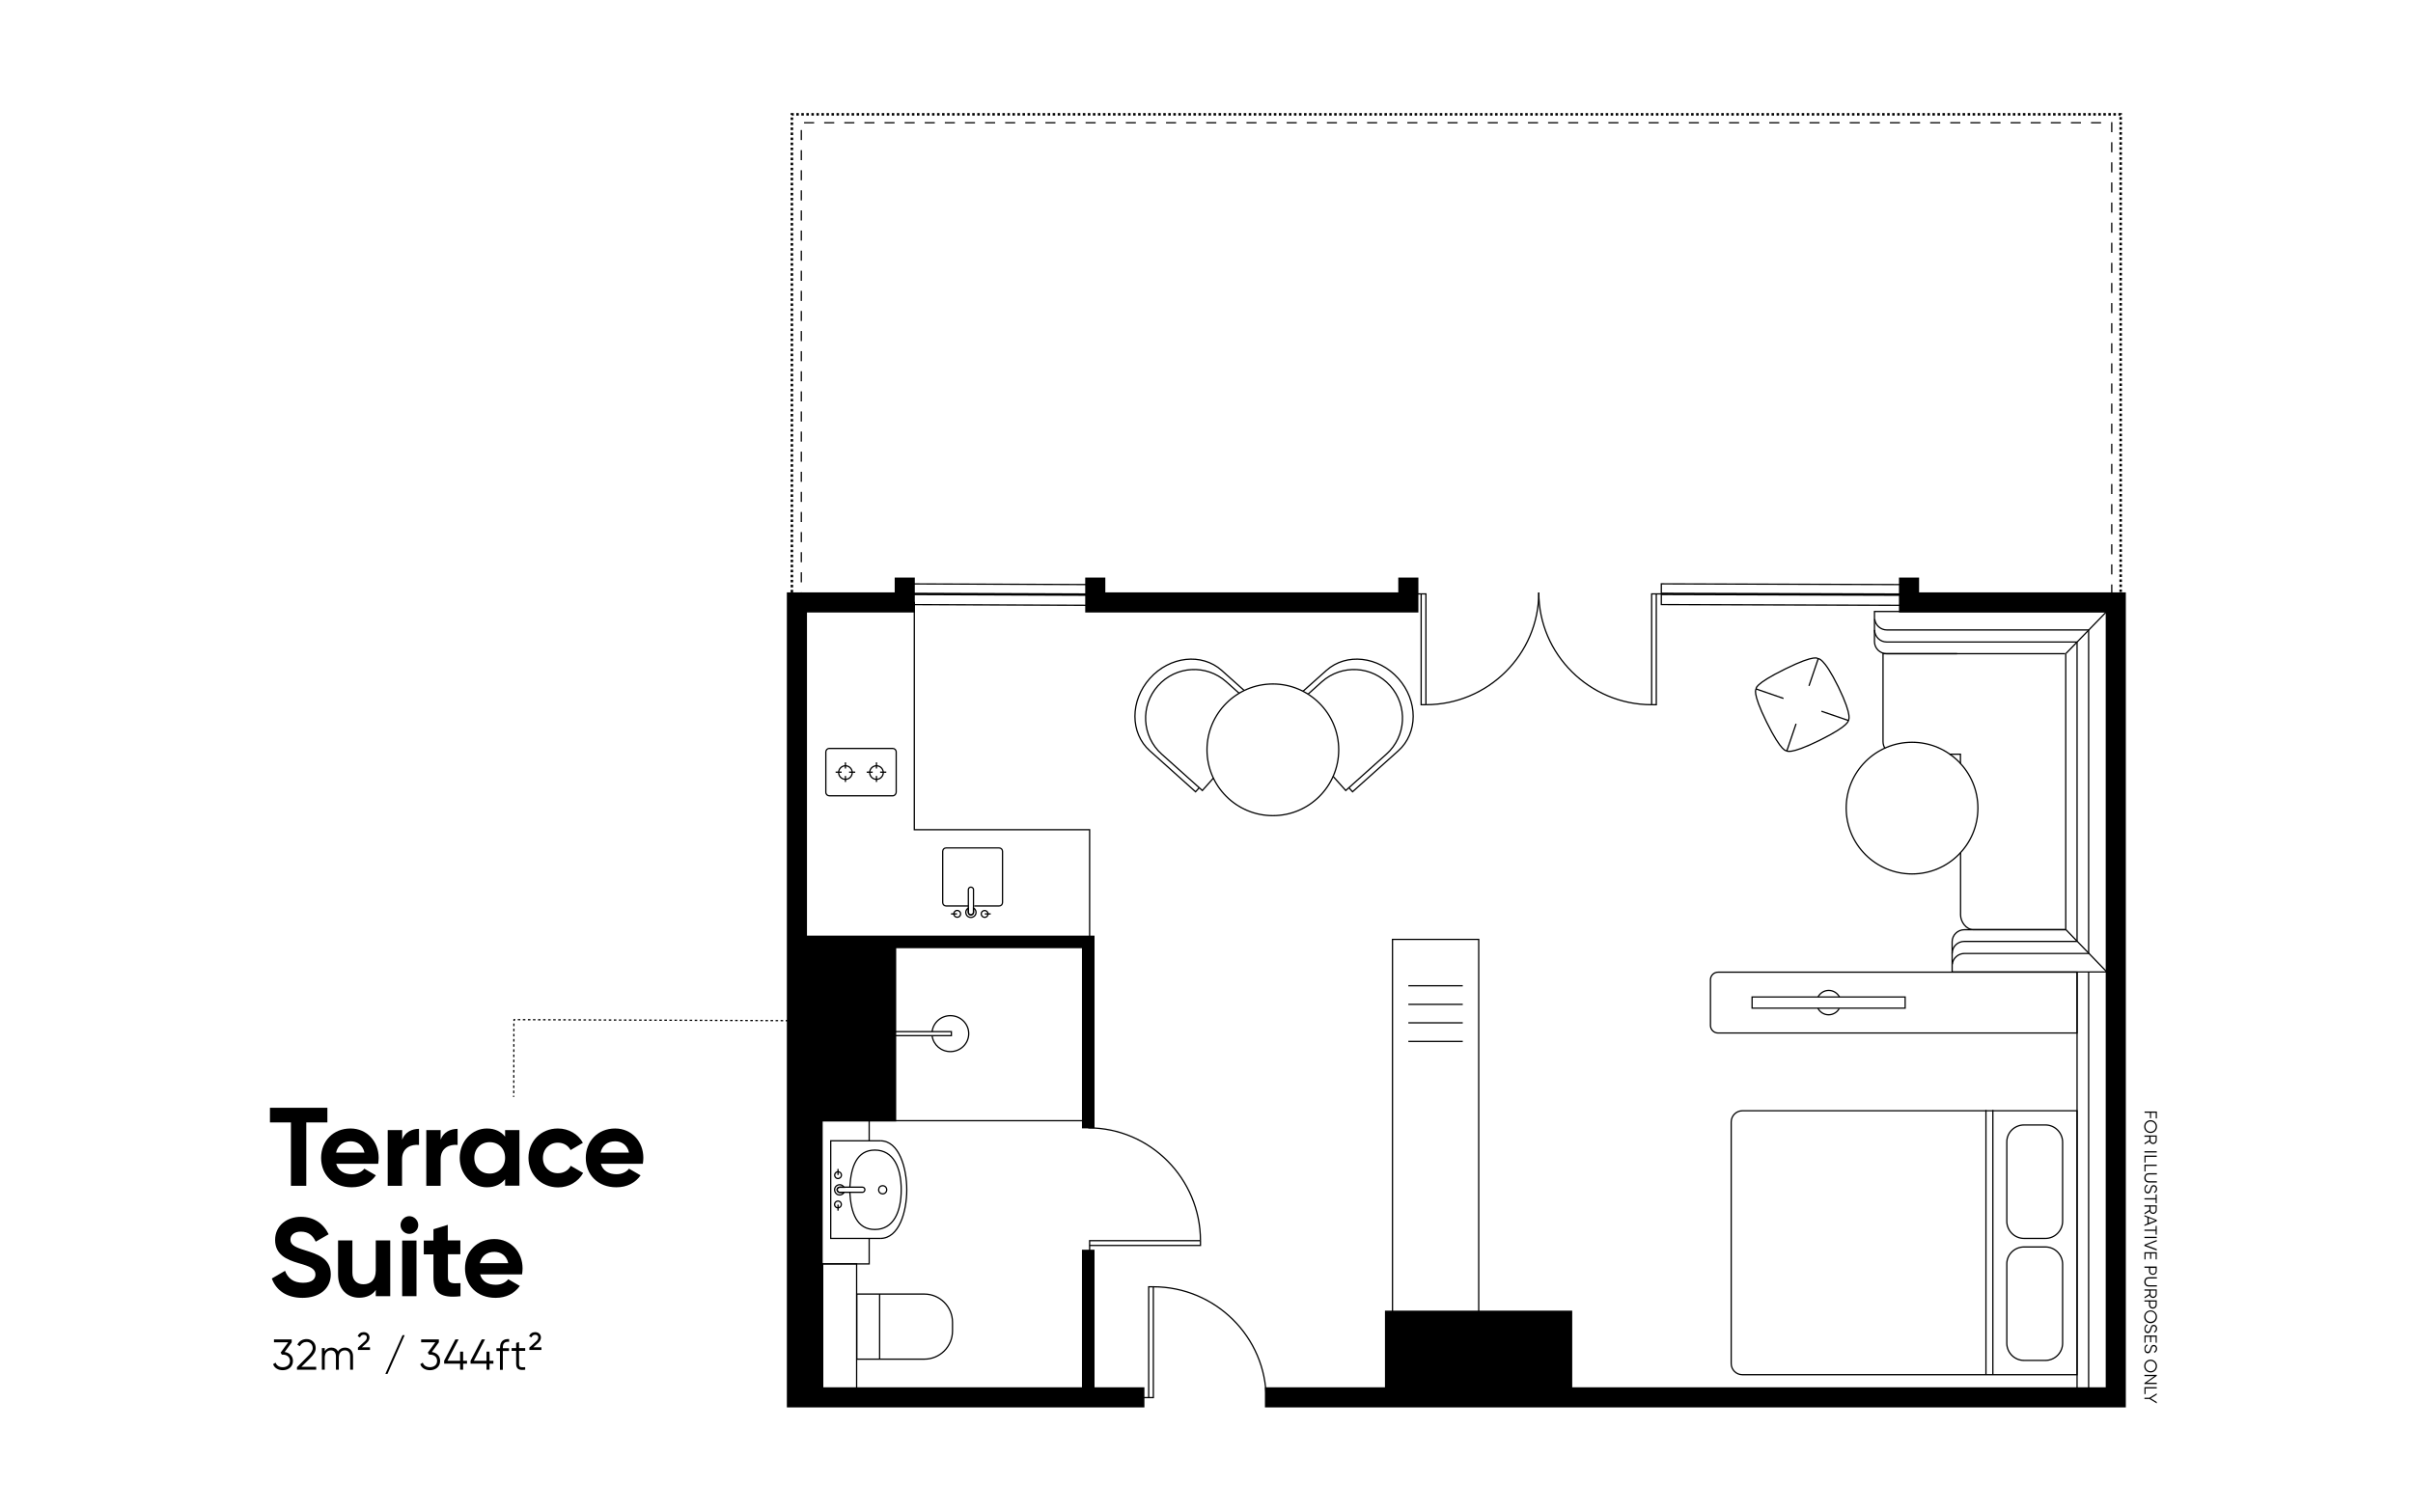 <?xml version="1.0" encoding="utf-8"?>
<!-- Generator: Adobe Illustrator 25.2.2, SVG Export Plug-In . SVG Version: 6.00 Build 0)  -->
<svg version="1.1" id="Layer_1" xmlns="http://www.w3.org/2000/svg" xmlns:xlink="http://www.w3.org/1999/xlink" x="0px" y="0px"
	 viewBox="0 0 1920 1203.1" style="enable-background:new 0 0 1920 1203.1;" xml:space="preserve">
<style type="text/css">
	.st0{fill:none;stroke:#000000;stroke-miterlimit:10;}
	.st1{fill:none;stroke:#000000;stroke-miterlimit:10;stroke-dasharray:2.037,2.037;}
	.st2{fill:none;stroke:#000000;stroke-miterlimit:10;stroke-dasharray:1.971,1.971;}
	.st3{fill:none;stroke:#000000;stroke-miterlimit:10;stroke-dasharray:1.995,1.995;}
	.st4{fill:none;stroke:#000000;stroke-miterlimit:10;stroke-dasharray:2.02,2.02;}
	.st5{fill:none;stroke:#000000;stroke-width:16;stroke-miterlimit:10;}
	.st6{fill:none;stroke:#000000;stroke-width:10;stroke-miterlimit:10;}
	.st7{fill:none;stroke:#000000;stroke-width:2;stroke-miterlimit:10;}
	.st8{fill:none;stroke:#000000;stroke-width:2;stroke-miterlimit:10;stroke-dasharray:1.998,1.998;}
	.st9{fill:none;stroke:#000000;stroke-width:2;stroke-miterlimit:10;stroke-dasharray:1.997,1.997;}
	.st10{fill:none;stroke:#000000;stroke-width:2;stroke-miterlimit:10;stroke-dasharray:1.989,1.989;}
	.st11{fill:none;stroke:#000000;stroke-miterlimit:10;stroke-dasharray:7.83,7.83;}
	.st12{fill:none;stroke:#000000;stroke-miterlimit:10;stroke-dasharray:7.961,7.961;}
	.st13{fill:none;stroke:#000000;stroke-miterlimit:10;stroke-dasharray:8.143,8.143;}
	.st14{fill:none;stroke:#000000;stroke-width:2;stroke-miterlimit:10;stroke-dasharray:2;}
	.st15{fill:none;stroke:#000000;stroke-miterlimit:10;stroke-dasharray:8;}
	.st16{fill:none;stroke:#000000;stroke-miterlimit:10;stroke-dasharray:5;}
	.st17{fill:none;stroke:#000000;stroke-miterlimit:10;stroke-dasharray:2.019,2.019;}
	.st18{fill:none;stroke:#000000;stroke-miterlimit:10;stroke-dasharray:1.995,1.995;}
	.st19{fill:none;}
	.st20{fill:none;stroke:#000000;stroke-miterlimit:10;stroke-dasharray:2.053,2.053;}
	.st21{fill:none;stroke:#000000;stroke-miterlimit:10;stroke-dasharray:2.011,2.011;}
	.st22{fill:none;stroke:#000000;stroke-miterlimit:10;stroke-dasharray:2.037,2.037;}
	.st23{fill:none;stroke:#000000;stroke-miterlimit:10;stroke-dasharray:2.003,2.003;}
</style>
<g>
	<g>
		<g>
			<path d="M233.1,1083.2c0,4.8-3.8,7.4-8.1,7.4c-3.5,0-6.6-1.6-7.7-4.8l2-1.2c0.8,2.4,3,3.6,5.7,3.6c3.1,0,5.7-1.7,5.7-5
				c0-3.3-2.5-5-5.7-5v0l0,0h-0.7l-1-1.6l6-8.2H218v-2.3h14.1v2.3l-5.6,7.7C230.1,1076.6,233.1,1079,233.1,1083.2z"/>
			<path d="M236.5,1088l8.6-8.7c2-2,3.7-4.1,3.7-6.3c0-3.3-2.4-4.9-4.8-4.9c-2.3,0-4.2,1-5.4,3.4l-2-1.2c1.5-3.1,4.4-4.5,7.4-4.5
				c3.6,0,7.2,2.5,7.2,7.2c0,3.1-2,5.6-4.5,8.1l-6.9,6.8h11.8v2.3h-15.3V1088z"/>
			<path d="M280.9,1079.5v10.7h-2.3v-10.7c0-3.1-1.8-4.7-4.2-4.7c-2.6,0-4.8,1.6-4.8,5.9v9.5h-2.3v-10.7c0-3.1-1.6-4.7-4-4.7
				c-2.5,0-4.9,1.6-4.9,5.9v9.5h-2.3V1073h2.3v2.5c1.3-2.1,3.2-2.9,5.3-2.9c2.4,0,4.3,1.1,5.2,3.1c1.3-2.1,3.4-3.1,5.6-3.1
				C278.3,1072.6,280.9,1075.2,280.9,1079.5z"/>
			<path d="M284.7,1072.7l5.8-5.3c1-0.9,1.4-2,1.4-2.9c0-1.3-0.9-2.1-2.5-2.1c-1.5,0-2.4,0.8-3,2.1l-1.8-1c0.8-2,2.5-3.2,4.8-3.2
				c2.8,0,4.6,1.9,4.6,4.2c0,1.6-0.7,3-2.1,4.3l-4,3.6h6.5v2.1h-9.6V1072.7z"/>
			<path d="M306.6,1093.6l13.7-30.9h1.7l-13.7,30.9H306.6z"/>
			<path d="M350.2,1083.2c0,4.8-3.8,7.4-8.1,7.4c-3.5,0-6.6-1.6-7.7-4.8l2-1.2c0.8,2.4,3,3.6,5.7,3.6c3.1,0,5.7-1.7,5.7-5
				c0-3.3-2.5-5-5.7-5v0l0,0h-0.7l-1-1.6l6-8.2h-11.3v-2.3h14.1v2.3l-5.6,7.7C347.2,1076.6,350.2,1079,350.2,1083.2z"/>
			<path d="M371.6,1085.4h-3.1v4.8h-2.4v-4.8h-12.7v-2.3l8.9-17h2.6l-8.9,17h10.1v-7.3h2.4v7.3h3.1V1085.4z"/>
			<path d="M392.6,1085.4h-3.1v4.8h-2.4v-4.8h-12.7v-2.3l8.9-17h2.6l-8.9,17h10.1v-7.3h2.4v7.3h3.1V1085.4z"/>
			<path d="M400.1,1072.4v0.7h4.9v2.2h-4.9v15h-2.3v-15H395v-2.2h2.9v-0.7c0-4.5,2.6-6.9,7.2-6.6v2.2
				C401.8,1067.7,400.1,1069.1,400.1,1072.4z"/>
			<path d="M413,1075.2v10.4c0,3,1.6,2.7,4.9,2.6v2c-4.6,0.7-7.2-0.4-7.2-4.6v-10.4h-3.6v-2.2h3.6v-4.1l2.3-0.7v4.8h4.9v2.2H413z"/>
			<path d="M421.1,1072.7l5.8-5.3c1-0.9,1.4-2,1.4-2.9c0-1.3-0.9-2.1-2.5-2.1c-1.5,0-2.4,0.8-3,2.1l-1.8-1c0.8-2,2.5-3.2,4.8-3.2
				c2.8,0,4.6,1.9,4.6,4.2c0,1.6-0.7,3-2.1,4.3l-4,3.6h6.5v2.1h-9.6V1072.7z"/>
		</g>
	</g>
	<g>
		<g>
			<path d="M260.5,893.4h-16.8v50.4h-12.2v-50.4h-16.7v-11.7h45.7V893.4z"/>
			<path d="M280,934.6c4.4,0,8-1.9,9.9-4.4l9.2,5.3c-4.2,6-10.8,9.5-19.3,9.5c-14.9,0-24.3-10.2-24.3-23.4s9.5-23.4,23.4-23.4
				c13.1,0,22.4,10.4,22.4,23.4c0,1.7-0.2,3.2-0.4,4.7h-33.4C269.1,932.1,274,934.6,280,934.6z M290,917.4c-1.4-6.4-6.2-9-11-9
				c-6.1,0-10.3,3.3-11.6,9H290z"/>
			<path d="M333.4,898.5v12.8c-5.9-0.7-13.5,2-13.5,11.3v21.2h-11.4v-44.3H320v7.6C322.3,901,327.8,898.5,333.4,898.5z"/>
			<path d="M364.1,898.5v12.8c-5.9-0.7-13.5,2-13.5,11.3v21.2h-11.4v-44.3h11.4v7.6C352.9,901,358.5,898.5,364.1,898.5z"/>
			<path d="M413.3,899.4v44.3h-11.4v-5.2c-3.2,4-8,6.5-14.5,6.5c-11.8,0-21.6-10.2-21.6-23.4s9.8-23.4,21.6-23.4
				c6.5,0,11.3,2.5,14.5,6.5v-5.2H413.3z M401.9,921.6c0-7.5-5.2-12.5-12.3-12.5c-7,0-12.2,5.1-12.2,12.5s5.2,12.5,12.2,12.5
				C396.7,934.1,401.9,929,401.9,921.6z"/>
			<path d="M420.5,921.6c0-13.2,9.9-23.4,23.4-23.4c8.7,0,16.2,4.6,19.9,11.4l-9.8,5.8c-1.8-3.6-5.6-5.9-10.1-5.9
				c-6.8,0-11.9,5.1-11.9,12.2c0,7,5.1,12.1,11.9,12.1c4.6,0,8.4-2.2,10.2-5.9l9.9,5.7c-3.8,6.9-11.4,11.5-20,11.5
				C430.5,945,420.5,934.8,420.5,921.6z"/>
			<path d="M490.6,934.6c4.4,0,8-1.9,9.9-4.4l9.2,5.3c-4.2,6-10.8,9.5-19.3,9.5c-14.9,0-24.3-10.2-24.3-23.4s9.5-23.4,23.4-23.4
				c13.1,0,22.4,10.4,22.4,23.4c0,1.7-0.2,3.2-0.4,4.7h-33.4C479.7,932.1,484.6,934.6,490.6,934.6z M500.5,917.4
				c-1.4-6.4-6.2-9-11-9c-6.1,0-10.3,3.3-11.6,9H500.5z"/>
			<path d="M216.3,1017.6l10.5-6.1c2.2,5.8,6.6,9.5,14.3,9.5c7.4,0,9.9-3.1,9.9-6.6c0-4.6-4.2-6.4-13.4-9
				c-9.5-2.8-18.7-6.7-18.7-18.5c0-11.7,9.8-18.4,20.4-18.4c10.2,0,18,5.2,22.2,13.9l-10.3,5.9c-2.2-4.7-5.6-8-11.9-8
				c-5.1,0-8.2,2.7-8.2,6.2c0,3.8,2.4,5.9,11.8,8.7c9.8,3.1,20.3,6.4,20.3,19.1c0,11.6-9.3,18.7-22.5,18.7
				C228,1033,219.6,1026.9,216.3,1017.6z"/>
			<path d="M310.5,987.4v44.3H299v-5c-2.7,4-7.3,6.2-13.2,6.2c-9.4,0-16.8-6.6-16.8-18.4v-27.2h11.4v25.8c0,6,3.6,9.1,8.8,9.1
				c5.6,0,9.8-3.3,9.8-11v-23.9H310.5z"/>
			<path d="M318.7,975.1c0-3.8,3.2-7.1,7-7.1c3.9,0,7.1,3.3,7.1,7.1c0,3.8-3.2,7-7.1,7C321.9,982.1,318.7,978.9,318.7,975.1z
				 M320,987.4h11.4v44.3H320V987.4z"/>
			<path d="M356.4,998.4v18.4c0,4.8,3.5,4.9,10,4.5v10.4c-16.1,1.8-21.5-2.9-21.5-14.9v-18.4h-7.7v-11h7.7v-9l11.4-3.5v12.4h10v11
				H356.4z"/>
			<path d="M394.5,1022.6c4.4,0,8-1.9,9.9-4.4l9.2,5.3c-4.2,6-10.8,9.5-19.3,9.5c-14.9,0-24.3-10.2-24.3-23.4s9.5-23.4,23.4-23.4
				c13.1,0,22.4,10.4,22.4,23.4c0,1.7-0.2,3.2-0.4,4.7h-33.4C383.5,1020.1,388.4,1022.6,394.5,1022.6z M404.4,1005.4
				c-1.4-6.4-6.2-9-11-9c-6.1,0-10.3,3.3-11.6,9H404.4z"/>
		</g>
	</g>
	<g>
		<g>
			<line class="st0" x1="408.7" y1="873.1" x2="408.7" y2="872.1"/>
			<line class="st20" x1="408.8" y1="870.1" x2="408.9" y2="813.6"/>
			<polyline class="st0" points="409,812.6 409,811.6 410,811.6 			"/>
			<line class="st21" x1="412" y1="811.6" x2="628.2" y2="812.4"/>
			<line class="st0" x1="629.2" y1="812.4" x2="630.2" y2="812.4"/>
		</g>
	</g>
</g>
<g>
	<g>
		<path class="st0" d="M1652.7,1094.2h-266.3c-4.9,0-8.9-4-8.9-8.9V893c0-4.9,4-8.9,8.9-8.9l266.3,0V1094.2z"/>
		<g>
			<path class="st0" d="M1610.5,992.5h17c7.6,0,13.7,6.2,13.7,13.7l0,62.9c0,7.6-6.2,13.7-13.7,13.7h-17c-7.6,0-13.7-6.2-13.7-13.7
				v-62.9C1596.7,998.6,1602.9,992.5,1610.5,992.5z"/>
			<path class="st0" d="M1610.5,895.4h17c7.6,0,13.7,6.2,13.7,13.7V972c0,7.6-6.2,13.7-13.7,13.7l-17,0c-7.6,0-13.7-6.2-13.7-13.7
				l0-62.9C1596.7,901.5,1602.9,895.4,1610.5,895.4z"/>
		</g>
	</g>
	<line class="st0" x1="1585.7" y1="883.5" x2="1585.7" y2="1094.2"/>
	<line class="st0" x1="1580.2" y1="883.5" x2="1580.2" y2="1094.2"/>
</g>
<g>
	<g>
		<path d="M1715.2,885.7h-3.6v4.3h-0.9v-4.3h-4.3v-1h9.8v5.5h-0.9V885.7z"/>
		<path d="M1711.2,891.6c2.8,0,5.1,2.2,5.1,5.1s-2.3,5.1-5.1,5.1c-2.8,0-5.1-2.2-5.1-5.1S1708.4,891.6,1711.2,891.6z M1711.2,900.8
			c2.3,0,4.1-1.8,4.1-4.1c0-2.3-1.8-4.1-4.1-4.1s-4.1,1.8-4.1,4.1C1707.1,899,1708.9,900.8,1711.2,900.8z"/>
		<path d="M1710.2,907.5v-2.7h-3.9v-1h9.8v3.9c0,1.6-1.3,2.9-2.9,2.9c-1.3,0-2.5-0.9-2.8-2.1l-4,2.4v-1.1L1710.2,907.5z
			 M1711.2,904.7v2.9c0,1.1,0.9,2,2,2c1.1,0,2-0.9,2-2v-2.9H1711.2z"/>
		<path d="M1716.1,917.3h-9.8v-1h9.8V917.3z"/>
		<path d="M1707.2,925.3h-0.9v-5.5h9.8v1h-8.9V925.3z"/>
		<path d="M1707.2,932.4h-0.9V927h9.8v1h-8.9V932.4z"/>
		<path d="M1709.7,933.8h6.5v1h-6.5c-1.6,0-2.5,1-2.5,2.7s1,2.7,2.5,2.7h6.5v1h-6.5c-2.1,0-3.5-1.5-3.5-3.6
			S1707.5,933.8,1709.7,933.8z"/>
		<path d="M1708.5,942.9l0.5,0.8c-1.2,0.4-1.9,1.3-1.9,2.8c0,1.5,0.7,2.3,1.8,2.3c1.1,0,1.5-1,2-2.4c0.5-1.6,1-3.1,2.8-3.1
			c1.7,0,2.7,1.4,2.7,3c0,1.6-1,2.7-2.1,3.2l-0.5-0.8c0.9-0.4,1.6-1.1,1.6-2.4c0-1.2-0.6-2-1.7-2c-1.1,0-1.4,0.8-1.8,2.2
			c-0.6,1.8-1.1,3.4-2.9,3.4c-1.7,0-2.7-1.3-2.7-3.3C1706.2,944.8,1707.1,943.4,1708.5,942.9z"/>
		<path d="M1715.2,957.7v-3h-8.9v-1h8.9v-3h0.9v7H1715.2z"/>
		<path d="M1710.2,963.1v-2.7h-3.9v-1h9.8v3.9c0,1.6-1.3,2.9-2.9,2.9c-1.3,0-2.5-0.9-2.8-2.1l-4,2.4v-1.1L1710.2,963.1z
			 M1711.2,960.3v2.9c0,1.1,0.9,2,2,2c1.1,0,2-0.9,2-2v-2.9H1711.2z"/>
		<path d="M1708.7,973.8v-4.7l-2.4-0.9v-1l9.8,3.8v1l-9.8,3.8v-1L1708.7,973.8z M1709.7,973.4l5.3-2l-5.3-2V973.4z"/>
		<path d="M1715.2,982.7v-3h-8.9v-1h8.9v-3h0.9v7H1715.2z"/>
		<path d="M1716.1,985.4h-9.8v-1h9.8V985.4z"/>
		<path d="M1716.1,986.9v1.1l-8.5,3.1l8.5,3.1v1.1l-9.8-3.6v-1L1716.1,986.9z"/>
		<path d="M1707.2,1002.4h-0.9v-5.7h9.8v5.7h-0.9v-4.7h-3.5v4.3h-0.9v-4.3h-3.6V1002.4z"/>
		<path d="M1713,1014.7c-1.8,0-3.1-1.3-3.1-3.1v-2.5h-3.6v-1h9.8v3.5C1716.1,1013.4,1714.8,1014.7,1713,1014.7z M1713,1013.8
			c1.3,0,2.2-0.9,2.2-2.1v-2.5h-4.3v2.5C1710.9,1012.9,1711.8,1013.8,1713,1013.8z"/>
		<path d="M1709.7,1016.6h6.5v1h-6.5c-1.6,0-2.5,1-2.5,2.7c0,1.7,1,2.7,2.5,2.7h6.5v1h-6.5c-2.1,0-3.5-1.5-3.5-3.6
			C1706.2,1018.1,1707.5,1016.6,1709.7,1016.6z"/>
		<path d="M1710.2,1030v-2.7h-3.9v-1h9.8v3.9c0,1.6-1.3,2.9-2.9,2.9c-1.3,0-2.5-0.9-2.8-2.1l-4,2.4v-1.1L1710.2,1030z
			 M1711.2,1027.2v2.9c0,1.1,0.9,2,2,2c1.1,0,2-0.9,2-2v-2.9H1711.2z"/>
		<path d="M1713,1041.6c-1.8,0-3.1-1.3-3.1-3.1v-2.5h-3.6v-1h9.8v3.5C1716.1,1040.3,1714.8,1041.6,1713,1041.6z M1713,1040.6
			c1.3,0,2.2-0.9,2.2-2.1v-2.5h-4.3v2.5C1710.9,1039.8,1711.8,1040.6,1713,1040.6z"/>
		<path d="M1711.2,1043c2.8,0,5.1,2.2,5.1,5.1s-2.3,5.1-5.1,5.1c-2.8,0-5.1-2.2-5.1-5.1S1708.4,1043,1711.2,1043z M1711.2,1052.1
			c2.3,0,4.1-1.8,4.1-4.1c0-2.3-1.8-4.1-4.1-4.1s-4.1,1.8-4.1,4.1C1707.1,1050.3,1708.9,1052.1,1711.2,1052.1z"/>
		<path d="M1708.5,1054.1l0.5,0.8c-1.2,0.3-1.9,1.3-1.9,2.8c0,1.5,0.7,2.3,1.8,2.3c1.1,0,1.5-1,2-2.4c0.5-1.6,1-3.1,2.8-3.1
			c1.7,0,2.7,1.4,2.7,3c0,1.6-1,2.7-2.1,3.2l-0.5-0.8c0.9-0.4,1.6-1.1,1.6-2.4c0-1.2-0.6-2-1.7-2c-1.1,0-1.4,0.8-1.8,2.2
			c-0.6,1.8-1.1,3.4-2.9,3.4c-1.7,0-2.7-1.3-2.7-3.3C1706.2,1056,1707.1,1054.6,1708.5,1054.1z"/>
		<path d="M1707.2,1068.7h-0.9v-5.7h9.8v5.7h-0.9v-4.7h-3.5v4.3h-0.9v-4.3h-3.6V1068.7z"/>
		<path d="M1708.5,1070.1l0.5,0.8c-1.2,0.4-1.9,1.3-1.9,2.8c0,1.5,0.7,2.3,1.8,2.3c1.1,0,1.5-1,2-2.4c0.5-1.6,1-3.1,2.8-3.1
			c1.7,0,2.7,1.4,2.7,3c0,1.6-1,2.7-2.1,3.2l-0.5-0.8c0.9-0.4,1.6-1.1,1.6-2.4c0-1.2-0.6-2-1.7-2c-1.1,0-1.4,0.8-1.8,2.2
			c-0.6,1.8-1.1,3.4-2.9,3.4c-1.7,0-2.7-1.3-2.7-3.3C1706.2,1071.9,1707.1,1070.6,1708.5,1070.1z"/>
		<path d="M1711.2,1082.2c2.8,0,5.1,2.2,5.1,5.1s-2.3,5.1-5.1,5.1c-2.8,0-5.1-2.2-5.1-5.1S1708.4,1082.2,1711.2,1082.2z
			 M1711.2,1091.4c2.3,0,4.1-1.8,4.1-4.1c0-2.3-1.8-4.1-4.1-4.1s-4.1,1.8-4.1,4.1C1707.1,1089.6,1708.9,1091.4,1711.2,1091.4z"/>
		<path d="M1716.1,1101.6h-9.8v-0.8l8-5.5h-8v-1h9.8v0.8l-8,5.5h8V1101.6z"/>
		<path d="M1707.2,1109.6h-0.9v-5.5h9.8v1h-8.9V1109.6z"/>
		<path d="M1710.3,1113.5h-4v-1h4l5.8-3.5v1.1l-4.8,2.9l4.8,2.9v1.1L1710.3,1113.5z"/>
	</g>
</g>
<g>
	<polyline class="st0" points="867,991.3 955.2,991.3 955.2,987.5 	"/>
	<polyline class="st0" points="867,1000.3 867,987.5 955.2,987.5 	"/>
	<path class="st0" d="M955.2,987.5c0-49.3-40-89.8-89.3-89.8"/>
</g>
<g>
	<polyline class="st0" points="914,1112.4 914,1024.2 917.7,1024.2 	"/>
	<polyline class="st0" points="905,1112.4 917.7,1112.4 917.7,1024.2 	"/>
	<path class="st0" d="M917.7,1024.2c49.3,0,89.8,40,89.8,89.3"/>
</g>
<g>
	<polyline class="st0" points="1317.9,472.7 1317.9,560.9 1314.2,560.9 	"/>
	<polyline class="st0" points="1326.9,472.7 1314.2,472.7 1314.2,560.9 	"/>
	<path class="st0" d="M1314.2,560.9c-49.3,0-89.8-40-89.8-89.3"/>
</g>
<g>
	<polyline class="st0" points="1130.8,472.7 1130.8,560.9 1134.6,560.9 	"/>
	<polyline class="st0" points="1121.9,472.7 1134.6,472.7 1134.6,560.9 	"/>
	<path class="st0" d="M1134.6,560.9c49.3,0,89.8-40,89.8-89.3"/>
</g>
<path class="st0" d="M757.9,1052.4v7c0,12.4-10,22.4-22.4,22.4h-53.8V1030h53.8C747.8,1030,757.9,1040,757.9,1052.4z"/>
<line class="st0" x1="699.9" y1="1081.9" x2="699.9" y2="1030"/>
<rect x="654.5" y="1006" transform="matrix(-1 -1.224647e-16 1.224647e-16 -1 1336.105 2111.812)" class="st0" width="27" height="99.9"/>
<g>
	<g>
		<g>
			<path class="st0" d="M666.2,946.3c0.3-0.8,1.1-1.4,2-1.4h3.4h14.5c0.9,0,1.7,0.5,2,1.4c0.4,1.4-0.6,2.7-1.9,2.7h-14.6h-3.5
				C666.8,949,665.8,947.7,666.2,946.3z"/>
			<path class="st0" d="M664.6,945c1.1-1.9,3.6-2.6,5.5-1.5c0.6,0.3,1.1,0.9,1.5,1.5h-3.4c-0.9,0-1.7,0.5-2,1.4
				c-0.4,1.4,0.6,2.7,1.9,2.7h3.5c0,0,0,0,0,0c-1.1,1.9-3.6,2.6-5.5,1.5C664.2,949.4,663.5,946.9,664.6,945z"/>
			<g>
				<path class="st0" d="M666.3,938c1.9,0.3,3.5-1.3,3.2-3.2c-0.2-1.1-1.1-1.9-2.1-2.1c-1.9-0.4-3.6,1.3-3.2,3.2
					C664.4,936.9,665.2,937.8,666.3,938z"/>
				<line class="st0" x1="666.8" y1="935.2" x2="666.8" y2="930.4"/>
				<path class="st0" d="M667.3,956c-1.9-0.3-3.5,1.3-3.2,3.2c0.2,1.1,1.1,1.9,2.1,2.1c1.9,0.4,3.6-1.3,3.2-3.2
					C669.2,957.1,668.4,956.2,667.3,956z"/>
				<line class="st0" x1="666.8" y1="958.8" x2="666.8" y2="963.6"/>
			</g>
			<path class="st0" d="M701.7,943.8c2.3-0.4,4.2,1.5,3.8,3.8c-0.2,1.3-1.3,2.3-2.5,2.6c-2.3,0.4-4.3-1.5-3.8-3.8
				C699.3,945.1,700.4,944,701.7,943.8z"/>
		</g>
		<path class="st0" d="M676.2,945c0.9-16.5,5.6-29.6,19.9-29.6c14.9,0,21,14.1,21,31.6s-6.1,31.6-21,31.6c-14.3,0-19-13.1-19.9-29.6
			"/>
		<path class="st0" d="M700.5,908c14.9,0,21,21.6,21,39s-6.1,38.7-21,38.7"/>
		<polyline class="st0" points="700.5,985.7 661,985.7 661,908 700.5,908 		"/>
	</g>
	<polyline class="st0" points="691.6,985.7 691.6,1006 652.5,1006 652.5,889.4 691.6,889.4 691.6,904.9 691.6,908 	"/>
</g>
<line class="st0" x1="1120.6" y1="828.9" x2="1163.9" y2="828.9"/>
<line class="st0" x1="1120.6" y1="814.1" x2="1163.9" y2="814.1"/>
<line class="st0" x1="1120.6" y1="799.4" x2="1163.9" y2="799.4"/>
<line class="st0" x1="1120.6" y1="784.6" x2="1163.9" y2="784.6"/>
<g>
	<g>
		<g>
			<line class="st0" x1="697.4" y1="606.8" x2="697.4" y2="611.7"/>
			<line class="st0" x1="697.4" y1="617.6" x2="697.4" y2="622.4"/>
			<line class="st0" x1="705.2" y1="614.6" x2="700.3" y2="614.6"/>
			<line class="st0" x1="694.4" y1="614.6" x2="689.6" y2="614.6"/>
			<circle class="st0" cx="697.4" cy="614.9" r="5.4"/>
		</g>
		<g>
			<line class="st0" x1="672.7" y1="606.8" x2="672.7" y2="611.7"/>
			<line class="st0" x1="672.7" y1="617.6" x2="672.7" y2="622.4"/>
			<line class="st0" x1="680.5" y1="614.6" x2="675.6" y2="614.6"/>
			<line class="st0" x1="669.7" y1="614.6" x2="664.9" y2="614.6"/>
			<circle class="st0" cx="672.7" cy="614.9" r="5.4"/>
		</g>
	</g>
	<path class="st0" d="M710.3,633.4h-50.4c-1.5,0-2.8-1.2-2.8-2.8v-32.1c0-1.5,1.2-2.8,2.8-2.8h50.4c1.5,0,2.8,1.2,2.8,2.8v32.1
		C713,632.1,711.8,633.4,710.3,633.4z"/>
</g>
<g>
	<path class="st0" d="M775.2,721.1h19.8c1.5,0,2.7-1.2,2.7-2.7v-40.8c0-1.5-1.2-2.7-2.7-2.7h-42.2c-1.5,0-2.7,1.2-2.7,2.7v40.8
		c0,1.5,1.2,2.7,2.7,2.7h17.8"/>
	<path class="st0" d="M771.9,728.1c-0.8-0.3-1.4-1.1-1.4-2v-3.4v-14.5c0-0.9,0.5-1.7,1.4-2c1.4-0.4,2.7,0.6,2.7,1.9v14.6v3.5
		C774.6,727.5,773.3,728.5,771.9,728.1z"/>
	<path class="st0" d="M770.5,729.7c-1.9-1.1-2.6-3.6-1.5-5.5c0.3-0.6,0.9-1.1,1.5-1.5v3.4c0,0.9,0.5,1.7,1.4,2
		c1.4,0.4,2.7-0.6,2.7-1.9v-3.5c0,0,0,0,0,0c1.9,1.1,2.6,3.6,1.5,5.5C774.9,730.1,772.5,730.8,770.5,729.7z"/>
	<path class="st0" d="M780.8,726.9c-0.3,1.9,1.3,3.5,3.2,3.2c1.1-0.2,1.9-1.1,2.1-2.1c0.4-1.9-1.3-3.6-3.2-3.2
		C781.8,725,781,725.9,780.8,726.9z"/>
	<line class="st0" x1="783.6" y1="727.4" x2="788.3" y2="727.4"/>
	<path class="st0" d="M764.3,727.9c0.3-1.9-1.3-3.5-3.2-3.2c-1.1,0.2-1.9,1.1-2.1,2.1c-0.4,1.9,1.3,3.6,3.2,3.2
		C763.2,729.9,764.1,729,764.3,727.9z"/>
	<line class="st0" x1="761.5" y1="727.4" x2="756.7" y2="727.4"/>
</g>
<polyline class="st15" points="637.6,479.5 637.6,97.7 1680.3,97.7 1680.3,479.5 "/>
<polyline class="st14" points="630.1,479.5 630.1,91 1687.4,91 1687.4,479.5 "/>
<polyline class="st5" points="1006.5,1112.2 1683.5,1112.2 1683.5,479.5 1519,479.5 1519,459.7 "/>
<polyline class="st5" points="871.5,459.7 871.5,479.5 1120.6,479.5 1120.6,459.7 "/>
<polyline class="st5" points="910.6,1112.2 634.1,1112.2 634.1,479.5 719.9,479.5 719.9,459.7 "/>
<line class="st6" x1="865.9" y1="994.7" x2="865.9" y2="1111.3"/>
<polyline class="st6" points="634.1,749.7 865.9,749.7 865.9,898.1 "/>
<rect x="634.1" y="749.7" width="79" height="142.9"/>
<rect x="1102" y="1043.2" width="149" height="69"/>
<rect x="1108" y="747.7" class="st0" width="68.6" height="301"/>
<polygon class="st0" points="727.5,660.4 727.5,479.5 634.1,479.5 634.1,747.7 713,747.7 713,749.7 867,749.7 867,660.4 "/>
<path class="st0" d="M1367.2,773.8l285.5,0v32.7v15.7h-188.3H1367c-3.3,0-6-2.7-6-6l0-36.4c0-3.3,2.7-6,6-6H1367.2"/>
<g>
	
		<rect x="1450.6" y="737.1" transform="matrix(6.023841e-07 -1 1 6.023841e-07 657.014 2253.021)" class="st0" width="8.9" height="121.8"/>
	<path class="st0" d="M1463.6,793.5c-1.6-3.1-4.8-5.2-8.5-5.2c-3.7,0-6.9,2.1-8.5,5.2"/>
	<path class="st0" d="M1446.5,802.5c1.6,3.1,4.8,5.2,8.5,5.2c3.6,0,6.8-2,8.4-4.9"/>
</g>
<g>
	<path class="st0" d="M1073.3,627l2.9,3.2l36.4-32.6c15.8-14.1,15.8-39.9,0-57.6c-15.8-17.7-41.4-20.5-57.2-6.4l-18.6,16.6"/>
	<path class="st0" d="M1060.7,617.9l10.1,11.3l32.4-29c15.8-14.1,17.1-38.5,2.9-54.4c-14.2-15.9-38.5-17.3-54.4-3.1l-11,9.9"/>
</g>
<g>
	<path class="st0" d="M954.2,627l-2.9,3.2l-36.4-32.6c-15.8-14.1-15.8-39.9,0-57.6c15.8-17.7,41.4-20.5,57.2-6.4l17.9,16"/>
	<path class="st0" d="M965.5,619.3l-8.8,9.9l-32.4-29c-15.8-14.1-17.1-38.5-2.9-54.4c14.2-15.9,38.5-17.3,54.4-3.1l10.3,9.2"/>
</g>
<circle class="st0" cx="1012.8" cy="596.8" r="52.4"/>
<line class="st0" x1="636" y1="892" x2="865.9" y2="892"/>
<g>
	<g>
		<path class="st0" d="M741.7,821.1c0.8-7.1,7-12.7,14.5-12.7c8.1,0,14.6,6.4,14.6,14.3c0,7.9-6.5,14.3-14.6,14.3
			c-7.4,0-13.5-5.4-14.5-12.4"/>
		<polyline class="st0" points="705.8,824.3 757,824.3 757,821.1 705.8,821.1 		"/>
	</g>
</g>
<rect x="634.1" y="885.3" width="20.5" height="220.6"/>
<line class="st0" x1="873.9" y1="481.8" x2="716.8" y2="481.2"/>
<line class="st0" x1="872.2" y1="465.3" x2="716.8" y2="464.7"/>
<line class="st7" x1="873.9" y1="473.3" x2="716.8" y2="472.7"/>
<polyline class="st0" points="1519,481.8 1321.9,481.2 1321.9,464.7 1516.8,465.3 "/>
<line class="st7" x1="1519" y1="473.3" x2="1321.9" y2="472.7"/>
<g>
	<path class="st0" d="M1684.3,486.7l-190.1,0h-2.7v24c0,5.3,4.4,9.6,9.7,9.6l56,0"/>
	<path class="st0" d="M1661.9,501.4h-160.5c-5,0-9.2-3.8-9.7-8.6"/>
	<path class="st0" d="M1652.7,511l-151.4,0c-5.4,0-9.7-4.3-9.7-9.6"/>
	<line class="st0" x1="1676.5" y1="486.5" x2="1643.7" y2="520.3"/>
	<path class="st0" d="M1684.3,773.6h-126.1h-4.9v-24c0-5.3,4.4-9.6,9.7-9.6h80.7"/>
	<path class="st0" d="M1661.9,758.9h-98.8c-5,0-9.2,3.8-9.7,8.6"/>
	<path class="st0" d="M1652.7,749.3l-89.7,0c-5.4,0-9.7,4.3-9.7,9.6"/>
	<line class="st0" x1="1676.5" y1="773.7" x2="1643.7" y2="739.8"/>
	<path class="st0" d="M1500,595.8c-1.1-1.6-1.7-3.5-1.7-5.6v-69.9l145,0"/>
	<polyline class="st0" points="1559.9,607.7 1559.9,600.3 1551.2,600.3 	"/>
	<path class="st0" d="M1643.3,739.9l-73.3,0c-5.5,0-10-6.2-10-11.7l0-49.6"/>
	<line class="st0" x1="1661.9" y1="773.6" x2="1661.9" y2="1112.2"/>
	<line class="st0" x1="1661.9" y1="501.4" x2="1661.9" y2="758.9"/>
	<line class="st0" x1="1652.7" y1="773.8" x2="1652.7" y2="1108.6"/>
	<line class="st0" x1="1652.7" y1="511" x2="1652.7" y2="749.3"/>
</g>
<circle class="st0" cx="1521.4" cy="643.2" r="52.4"/>
<line class="st0" x1="1643.7" y1="520.3" x2="1643.7" y2="739.9"/>
<g>
	<path class="st0" d="M1470.6,573.4c0,0,1.8,3.7-22.7,15.8c-24.5,12.1-26.4,8.3-26.4,8.3s-3.7,1.8-15.8-22.7
		c-12.1-24.5-8.3-26.4-8.3-26.4s-2.7-3.3,23.2-16c24.5-12.1,25.9-8.1,25.9-8.1s4.2-2.1,16.3,22.5
		C1474.7,571.3,1470.6,573.4,1470.6,573.4z"/>
	<line class="st0" x1="1397.4" y1="548.4" x2="1419.1" y2="555.9"/>
	<line class="st0" x1="1449.3" y1="566.1" x2="1471.1" y2="573.6"/>
	<line class="st0" x1="1446.8" y1="524.1" x2="1439.4" y2="545.9"/>
	<line class="st0" x1="1429.1" y1="576.1" x2="1421.7" y2="597.9"/>
</g>
</svg>
